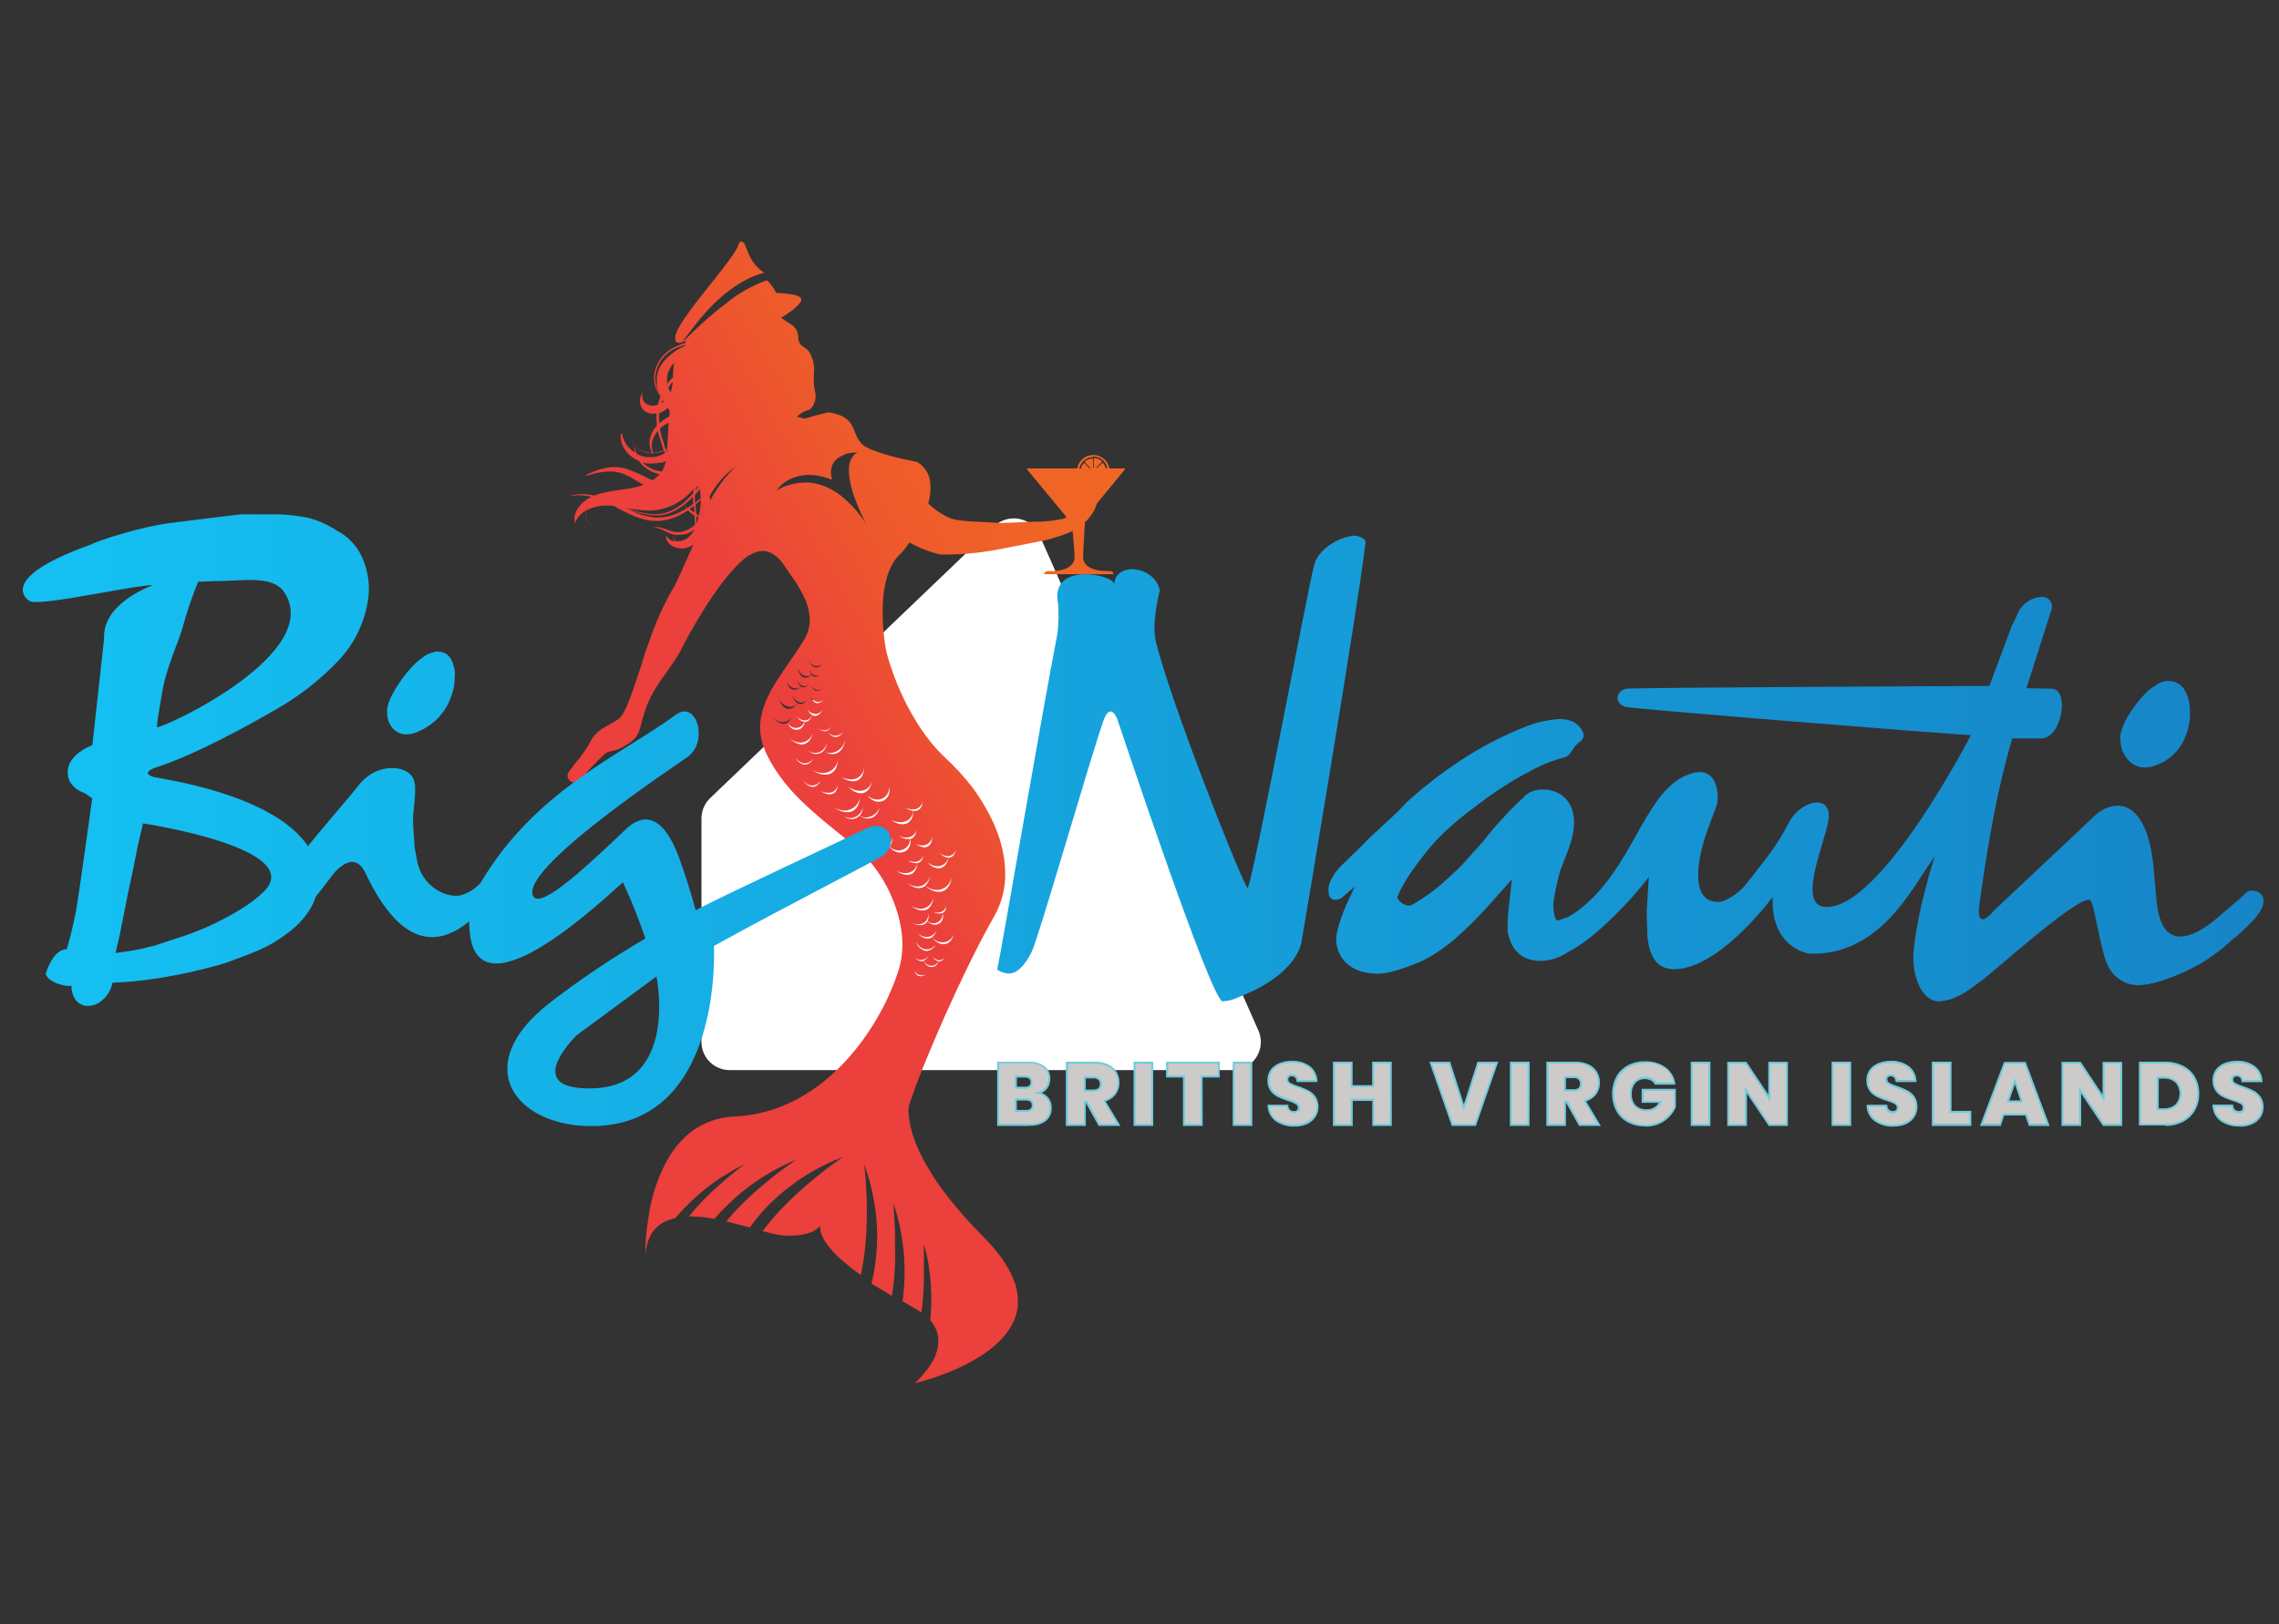 <svg id="Layer_1" data-name="Layer 1" xmlns="http://www.w3.org/2000/svg" xmlns:xlink="http://www.w3.org/1999/xlink" viewBox="0 0 486.36 346.76"><rect x="0" y="0" width="486.36" height="346.76" fill="#333333" stroke="none"/><defs><style>.cls-1{fill:none;}.cls-2{fill:#fff;stroke:#fff;stroke-linecap:round;stroke-linejoin:round;stroke-width:12px;}.cls-3{clip-path:url(#clip-path);}.cls-4{fill:url(#linear-gradient);}.cls-5{clip-path:url(#clip-path-2);}.cls-6{fill:url(#linear-gradient-2);}.cls-7{fill:#cccbca;}.cls-8{fill:#6fcbdc;}</style><clipPath id="clip-path" transform="translate(100.46 29.01)"><path class="cls-1" d="M40.3,72.26ZM133,71h0M82.52,67.59ZM39.51,52h0m55,125.47a1.74,1.74,0,0,0,2.74,1.41,2.12,2.12,0,0,1-1.25.52c-.85,0-1.39-.85-1.49-1.93m-.15-2.61a1.88,1.88,0,0,0,3.31.13,2.28,2.28,0,0,1-.88,1,1.59,1.59,0,0,0,3,.22,2,2,0,0,1-1.22-1,2.07,2.07,0,0,0,1.29.78.23.23,0,0,0,0-.11.3.3,0,0,1,0,.1,1.29,1.29,0,0,0,1.27-.67c-.38.73-.86,1-1.32.92a1.52,1.52,0,0,1-3-.21,1.28,1.28,0,0,1-.61.17,2.3,2.3,0,0,1-1.8-1.33M95,172c.94,1.85,2.87,2.23,4.18.72A2.43,2.43,0,0,1,97.24,174,2.8,2.8,0,0,1,95,172m4.44-2.46a2.89,2.89,0,0,1-1.06,1.57c1.64,1.62,3.84,1.36,4.8-.72-1,3-3.25,2.54-4.81.72-1,.62-2.23.05-3.16-1.09a3,3,0,0,0,2.1,1,2.36,2.36,0,0,0,2.13-1.5m2-5.46c.09,1-.23,1.58-.76,1.82.66,2.08-1.61,3.42-3.22,1.77-.56,1-2,1.07-3.25.39,1.82.78,3.46-.12,3.49-2.05a2.83,2.83,0,0,1-.22,1.63,1.93,1.93,0,0,0,3.18-1.73,2.42,2.42,0,0,1-1.94-.24,2.47,2.47,0,0,0,1.85-.05.58.58,0,0,0-.05-.14l.06.13a1.61,1.61,0,0,0,.86-1.53m-2.7-1.29c-.55,3.26-3.09,3.1-5,1.35A3.76,3.76,0,0,0,96,165a2.8,2.8,0,0,0,2.69-2.23M98,158a3.53,3.53,0,0,1-1,2.08c2.28,1.67,4.87.94,5.65-1.74-.63,3.74-3.46,3.66-5.67,1.76-1.06.91-2.68.46-4-.75a3.76,3.76,0,0,0,2.3.89A2.83,2.83,0,0,0,98,158m-1.42-4.75c0,1.25-.58,1.85-1.29,2-.19,2.91-2.49,3-4.39,1.67,2.08,1,4.05.3,4.38-1.66a2.85,2.85,0,0,1-2-.62,3.3,3.3,0,0,0,1.4.34,1.83,1.83,0,0,0,1.93-1.71m7-1c-.28,1.27-.9,1.8-1.61,1.82-.73,2.95-2.95,2.71-4.52,1,1.8,1.35,3.82,1,4.5-1a2.56,2.56,0,0,1-1.82-.94,2.78,2.78,0,0,0,1.62.6,1.89,1.89,0,0,0,1.83-1.48m-5.17-3.14c.22,3-1.71,3.3-3.47,2a3.24,3.24,0,0,0,1.4.35,2.09,2.09,0,0,0,2.07-2.39m-3.35-1.16c0,1.27-.56,2-1.27,2.15.46,2.76-2.64,4.05-4.39,1.68-.91,1.23-2.67,1-4.2-.07,2.17,1.3,4.39.45,4.78-2a3.54,3.54,0,0,1-.56,2,2.46,2.46,0,0,0,4.31-1.63,3.06,3.06,0,0,1-2.38-.65,3.15,3.15,0,0,0,2.34.25l0-.16a.94.94,0,0,1,.06.15,2,2,0,0,0,1.35-1.76m-7.7-5.23c-.43,3.18-2.69,3.63-4.48,2.48a2.32,2.32,0,0,1-3.21.12c1.61.93,3.46,0,4-2a3.67,3.67,0,0,1-.73,1.9,3,3,0,0,0,1.37.34,3.34,3.34,0,0,0,3.1-2.81m9-.81c-.07,1.7-.94,2.31-2,2.23-.17,3.26-2.68,3.42-4.79,1.92,2.31,1.09,4.48.29,4.77-1.93a3.58,3.58,0,0,1-1.69-.7,3.52,3.52,0,0,0,1.54.38,2.07,2.07,0,0,0,2.17-1.9M83.07,141c-.18,3.88-3.14,4.06-5.62,2.31a4.58,4.58,0,0,0,2.35.71,3.3,3.3,0,0,0,3.27-3m6.11-2.48c1.07,3.34-2.65,5-4.58,2.14a3,3,0,0,0,2.17,1,2.48,2.48,0,0,0,2.41-3.14m-10.79-.23c-.1,2.58-2.07,2.7-3.71,1.53a3.6,3.6,0,0,0,1.56.38,2,2,0,0,0,2.15-1.91m7.22-.41c-.75,3.23-3.27,2.91-5.08,1a4.35,4.35,0,0,0,2.51.91,2.61,2.61,0,0,0,2.57-2m-14.7-.34c1,1.53,2.76,1.64,3.75.16-.49,1-1.11,1.35-1.72,1.35a2.62,2.62,0,0,1-2-1.51m13-2.59c-.14,3.31-2.68,3.47-4.8,2a4.74,4.74,0,0,0,2,.49A2.65,2.65,0,0,0,83.9,135M78.39,133c-.17,3.87-3.13,4.05-5.61,2.3a4.63,4.63,0,0,0,2.36.72,3.28,3.28,0,0,0,3.25-3m-9.11-.39c1,1.58,2.68,1.77,3.74.35a2.08,2.08,0,0,1-1.71,1.26,2.56,2.56,0,0,1-2-1.61m10.59-3.58c-.59,3.15-2.86,3.49-4.59,2.24a2.33,2.33,0,0,1-3.22,0c1.57,1,3.46.21,4-1.82a3.58,3.58,0,0,1-.83,1.85,3,3,0,0,0,1.5.42,3.37,3.37,0,0,0,3.09-2.65M73,127.43c-.71,3.23-3.24,2.94-5.05,1.09a3.7,3.7,0,0,0,2.39,1A2.81,2.81,0,0,0,73,127.43m.81-1.56A1.8,1.8,0,0,0,77,126a2.08,2.08,0,0,1-1,1,2.07,2.07,0,0,0,3.6,0c-1.06,2-2.69,1.48-3.61,0a1.17,1.17,0,0,1-.47.1,2.22,2.22,0,0,1-1.72-1.28m-1-2c-.38.93-.93,1.3-1.5,1.27-.36,2.16-3,2.32-3.67.12-1,.67-2.23.07-3.08-1.13,1.27,1.52,3.14,1.46,4-.24a2.85,2.85,0,0,1-.94,1.35,1.94,1.94,0,0,0,3.62-.1,2.41,2.41,0,0,1-1.61-1.09,2.52,2.52,0,0,0,1.67.79.68.68,0,0,0,0-.14s0,.09,0,.14a1.6,1.6,0,0,0,1.46-1m2.42-1.44c-1.11,2.26-2.6,1.65-3.34,0a2.17,2.17,0,0,0,1.73,1.07,1.9,1.9,0,0,0,1.61-1.09m-2.59-2.59c.67,1.19,1.87,1.49,2.66.59a1.6,1.6,0,0,1-1.22.77c-.62,0-1.16-.57-1.44-1.36m-2.78,1.41a2.46,2.46,0,0,1-1.07-1.6c.7,1.5,2.1,1.9,3.15.77-.76,1-1.48,1.13-2.06.83-1.83,2.18-3.52,1-4.07-1.12a2.8,2.8,0,0,0,2.4,1.87,2.34,2.34,0,0,0,1.65-.75m2.64-4.81A1.75,1.75,0,0,0,75.14,118a2.14,2.14,0,0,1-1.19.44c-.9,0-1.42-.9-1.45-2m-2,1.11a2,2,0,0,1-.8-1.3c.51,1.19,1.61,1.61,2.45.85-.62.65-1.19.72-1.64.45-1.49,1.47-2.78.44-3.16-1.2a2.36,2.36,0,0,0,2,1.63,1.8,1.8,0,0,0,1.13-.43m-.63-3.85c.51,1.48,1.79,2.1,2.89,1.27a2.24,2.24,0,0,1-.42-1c.39,1.16,1.4,1.63,2.26,1-.78.7-1.42.58-1.84.08a2,2,0,0,1-1.31.6c-.83,0-1.41-.82-1.58-1.89m2.29-1.92a1.78,1.78,0,0,0,3,.81,1.89,1.89,0,0,1-1.39.81c-.73,0-1.35-.68-1.64-1.62M45.76,85.05a5.91,5.91,0,0,0,1.65-.76l.32-.22a4.93,4.93,0,0,1-1.81,2,3.64,3.64,0,0,1-2.15.44.63.63,0,0,1-.12-.11,1.16,1.16,0,0,1-.28-1.25l0-.06a4,4,0,0,0,.5.09,5.27,5.27,0,0,0,.56,0,5.16,5.16,0,0,0,1.3-.18m2.35-3.87c.16.1.33.19.51.28-.06.28-.13.57-.21.85l-.09.29-.13.15s0,0,0,0c0-.53,0-1.07,0-1.61m-.75-.9c-.23-.17-.47-.32-.65-.47l-.07-.06.45-.32.47-.36c.06.48.12,1,.18,1.44a3.48,3.48,0,0,1-.38-.23m.82.49-.11-.07c-.06-.63-.12-1.27-.17-1.91.4-.33.79-.66,1.16-1A17.73,17.73,0,0,1,48.72,81l-.54-.25M40.41,81a9.68,9.68,0,0,0,3.19-1,12.9,12.9,0,0,0,2.6-1.8c.44-.38.84-.78,1.22-1.17,0,.48,0,1,.07,1.44a.28.28,0,0,1,0,.09c-.41.31-.84.61-1.27.89h0c-.14-.13-.24-.25-.33-.34l-.27-.29-.07,0,.23.32a3.51,3.51,0,0,0,.29.37,14.15,14.15,0,0,1-1.71.93,10.25,10.25,0,0,1-5.18,1,14.54,14.54,0,0,1-4.73-1.33l-.86-.4.5.18a24,24,0,0,0,3,.86,11.08,11.08,0,0,0,2.25.24A9.42,9.42,0,0,0,40.41,81m-2.36-1a12.55,12.55,0,0,0,9.48-4.6c0,.16,0,.32-.05.49s0,.25,0,.37a19,19,0,0,1-1.6,1.66,12.24,12.24,0,0,1-2.47,1.77,9,9,0,0,1-3,1,10.39,10.39,0,0,1-3.2-.11,23,23,0,0,1-3-.8l-1.26-.41a28.72,28.72,0,0,0,5,.61h.15m9.8-3.4c.38-.42.73-.82,1-1.22a16.51,16.51,0,0,1,.16,2,.39.39,0,0,1-.1.08l-1.1.89a16.65,16.65,0,0,1,0-1.73m.2-1.52.12-.06a4,4,0,0,0,.47-.22c-.22.29-.45.57-.69.87,0-.2.06-.4.1-.59M51,76.89a19.06,19.06,0,0,1,5.57-6.35,28.61,28.61,0,0,0-5.45,7.26ZM40.52,69.8a8.77,8.77,0,0,0,1.1-.35,6.34,6.34,0,0,1-.86,2.19l-.4-.06c-.22,0-.44-.09-.65-.15a7.12,7.12,0,0,1-2.18-1,6,6,0,0,1-.89-.74,5.32,5.32,0,0,0,.57.16l.38.08.41,0a3.13,3.13,0,0,0,.43,0h.49a8,8,0,0,0,1.6-.19m92.35-1.31a3.11,3.11,0,0,1,3,2.49h-.39c0-.1,0-.21-.07-.31a3.44,3.44,0,0,0-.37-.68.18.18,0,0,0-.15-.08.19.19,0,0,0-.13,0l-1.08,1h-.26l1.21-1.18a.19.19,0,0,0,.06-.16.2.2,0,0,0-.07-.15,2.9,2.9,0,0,0-.68-.4,2.72,2.72,0,0,0-.78-.22.21.21,0,0,0-.21.21l0,1.9h-.15V69.06a.21.21,0,0,0-.23-.21h0a2.77,2.77,0,0,0-.75.2,3.07,3.07,0,0,0-.68.39.22.22,0,0,0,0,.32L132.33,71h-.25L131,69.89a.21.21,0,0,0-.13,0,.17.17,0,0,0-.15.07,3,3,0,0,0-.38.68c-.05.13-.06.26-.1.39h-.38a3.12,3.12,0,0,1,3.05-2.49m-56,2.87a3.52,3.52,0,0,1,.77-2,4.17,4.17,0,0,1,.47-.47,4.36,4.36,0,0,1,.67-.45l.13-.07c.2-.09.39-.19.59-.26L79.7,68l.54-.17a9.11,9.11,0,0,1,2.28-.24,3.13,3.13,0,0,0-.81.61,4.39,4.39,0,0,0-1,2.89c-.18,4.66,3.66,11.73,3.66,11.73A25.4,25.4,0,0,0,80,77.64a17.74,17.74,0,0,0-1.7-1.34,13.51,13.51,0,0,0-1.67-1c-.28-.14-.55-.27-.82-.38A11.41,11.41,0,0,0,72,74l-.69,0a11.11,11.11,0,0,0-1.31.08,10.47,10.47,0,0,0-1.72.34c-.35.1-.67.2-1,.31s-.57.22-.81.33l-.63.31-.43.25-.23.15h0a8.64,8.64,0,0,1,2.17-2.07A9.07,9.07,0,0,1,68.83,73a8.72,8.72,0,0,1,1.83-.51,10.4,10.4,0,0,1,3.7.1,15.62,15.62,0,0,1,2.74.81,6.2,6.2,0,0,1-.22-2m-35.23-4.3L41.9,67c0,.15,0,.29,0,.44l-.13.09c0-.14-.07-.28-.1-.42m-2.79.41-.1-.32a3.84,3.84,0,0,1,0-2.1,5.28,5.28,0,0,1,.62-1.4,5.15,5.15,0,0,1,.54-.74.94.94,0,0,0,0,.16c.18.76.42,1.5.67,2.24.19.58.38,1.16.55,1.75l-.4.15a7.43,7.43,0,0,1-1.91.38.61.61,0,0,1,0-.12m2.23-2.28c-.24-.74-.46-1.48-.63-2.21,0-.17-.07-.34-.1-.5l.24-.23a8.31,8.31,0,0,1,1.65-1.1l-.33,5.6-.31.15c-.16-.58-.34-1.15-.52-1.71m-.91-4.42a14.89,14.89,0,0,1,.06-1.64A3.73,3.73,0,0,0,42,58.05l.43.62c0,.42,0,.83-.08,1.25-.16.08-.32.16-.47.25a9.52,9.52,0,0,0-1.63,1.19c0-.19,0-.39,0-.59m.6-4.18.09-.23.25.41a3.66,3.66,0,0,1-.49.31l.15-.49m1.78-1.9a6.31,6.31,0,0,1-.45-.95,6.81,6.81,0,0,1,.41-.63c.16-.23.32-.45.49-.66a7.72,7.72,0,0,1-.42,2.28l0,0m-.76-1.92,0-.18a1.79,1.79,0,0,1,0-.24l0-.46v-.17l0-.2a5.25,5.25,0,0,1,1.51-3.09l0,0a15.77,15.77,0,0,0-.24,3.07A12.56,12.56,0,0,0,42,52.83a1.37,1.37,0,0,0-.13.2Zm-2.52-.48a7,7,0,0,1,1.56-4.83,7.34,7.34,0,0,1,2.27-1.91,11.62,11.62,0,0,1,2.71-1,1.24,1.24,0,0,0,0,.16l-.07,0a13.2,13.2,0,0,0-3.94,2.61,7.76,7.76,0,0,0-1.45,1.87,6.17,6.17,0,0,0-.75,2.21l0,.29,0,.14v.69c0,.09,0,.16,0,.25l0,.3c0,.2.07.4.11.59a8.5,8.5,0,0,0,.37,1.11,5.61,5.61,0,0,1-.78-2.47M57.86,22.52a.59.59,0,0,0-.61.42c-.25,1.08-1.7,3.12-3.56,5.53-1.11,1.44-2.38,3-3.63,4.58-.83,1.05-1.65,2.1-2.42,3.11s-1.47,2-2.07,2.86c-.3.45-.58.88-.82,1.28s-.39.69-.55,1c-.05.09-.08.18-.13.27s-.18.44-.25.63a2.25,2.25,0,0,0-.08.24,2.6,2.6,0,0,0-.1.68l0,.3a1.19,1.19,0,0,0,.15.46.52.52,0,0,0,.17.19.54.54,0,0,0,.23.1h.09a.92.92,0,0,0,.24,0h.11a3,3,0,0,0,.44-.08h0a8.22,8.22,0,0,0,.84-.28c0,.14-.07.27-.1.41A12.06,12.06,0,0,0,43,45.37a7.57,7.57,0,0,0-3.08,3.19,6.8,6.8,0,0,0-.77,3.74,5.84,5.84,0,0,0,.73,2.35,6.1,6.1,0,0,0,.43.65c.05.12.11.23.16.34l0,.06c-.1.25-.19.51-.27.77s-.17.6-.24.91a3.79,3.79,0,0,1-1,.2,3,3,0,0,1-1-.12,1.94,1.94,0,0,1-.78-.48,2.09,2.09,0,0,1-.59-1.6,1.42,1.42,0,0,1,.08-.41,1.33,1.33,0,0,1,.18-.38,3,3,0,0,0-.36.51,3.06,3.06,0,0,0-.37,1.77,2.64,2.64,0,0,0,.72,1.62,2.71,2.71,0,0,0,.49.39,2.61,2.61,0,0,0,.53.26,3.77,3.77,0,0,0,.58.14,3.46,3.46,0,0,0,.91,0c.1,0,.2,0,.3,0a11.41,11.41,0,0,0,0,1.55,8.8,8.8,0,0,0,.09,1,6.45,6.45,0,0,0-1.06,1.54,5.34,5.34,0,0,0-.5,1.62,4.35,4.35,0,0,0,0,.71,4,4,0,0,0,.16,1.13c.05.16.11.3.16.42l.16.31,0,0h-.45A4.8,4.8,0,0,1,36.15,67a3.9,3.9,0,0,1-1.22-1,3.09,3.09,0,0,1-.3-.49,1.89,1.89,0,0,1-.16-.39c0-.11-.06-.2-.07-.25h0v0l0-.06a.22.22,0,0,1,0,.06v0l.05.22v0h0a3,3,0,0,0,.15.4,2.7,2.7,0,0,0,.3.49,3.69,3.69,0,0,0,1.21,1.06,4.9,4.9,0,0,0,2.1.64h.53l0,.05.11.18.14-.07a.14.14,0,0,1,0-.06v0l0-.07a7.68,7.68,0,0,0,1.91-.34l.39-.15c.05.17.09.34.13.5a5.84,5.84,0,0,1-.65.35,5.92,5.92,0,0,1-.66.25,6.78,6.78,0,0,1-1.27.25l-.37,0h-.58l-.3,0a7.14,7.14,0,0,1-1.19-.27,7.57,7.57,0,0,1-1-.45.56.56,0,0,1,0-.08,4.49,4.49,0,0,1-.2-.52,2.88,2.88,0,0,1-.12-.4c0-.11-.05-.19-.06-.25a.66.66,0,0,0,0-.09l-.15,0s0,.12.05.35a3.13,3.13,0,0,0,.09.41,2.68,2.68,0,0,0,.1.35,5.61,5.61,0,0,1-1.15-.88,5,5,0,0,1-.55-.6,4.87,4.87,0,0,1-.41-.59,5.2,5.2,0,0,1-.47-1,3.26,3.26,0,0,1-.12-.39,2.84,2.84,0,0,0-.06-.29c0-.16,0-.24,0-.24H32s0,.09,0,.26,0,.19,0,.31,0,.27,0,.44a5.36,5.36,0,0,0,.3,1.18,5.88,5.88,0,0,0,.84,1.46,6.54,6.54,0,0,0,1.59,1.48,8,8,0,0,0,1.16.64,8.76,8.76,0,0,0,.57.7,8.24,8.24,0,0,0,.74.69A7.48,7.48,0,0,0,39.46,72a6.86,6.86,0,0,0,.84.24,5.81,5.81,0,0,1-.71.69,7,7,0,0,1-.81.58l-.65-.27A32.17,32.17,0,0,0,33,71a9.18,9.18,0,0,0-2.54-.29,9.77,9.77,0,0,0-1.12.09c-.36,0-.69.12-1,.19s-.6.15-.87.23-.52.17-.75.25l-.63.24-.51.22-.4.18-.29.14-.23.11.09.19.25-.08.3-.09.41-.12.53-.14c.39-.1.85-.21,1.38-.3.27,0,.55-.09.84-.12s.61-.06.93-.07a10.07,10.07,0,0,1,1.53.08,8.08,8.08,0,0,1,.8.16c.26.07.53.15.81.25a12.69,12.69,0,0,1,2.21,1.11c.65.4,1.35.85,2.12,1.28-.48.17-1,.32-1.49.45s-1,.23-1.51.31l-1.43.22-.75.1c-.7.1-1.41.2-2.1.32-.47.08-.94.18-1.4.29a14.5,14.5,0,0,0-1.8.58,11.44,11.44,0,0,0-2.55-.31,8.68,8.68,0,0,0-2,.23l-.67.19,0,.06.68-.13c.22,0,.49-.07.81-.09a8,8,0,0,1,1.1,0,12.62,12.62,0,0,1,2,.31,7.78,7.78,0,0,0-1.63,1.07A6.75,6.75,0,0,0,23,79.29a4.14,4.14,0,0,0-.86,2.59,3.5,3.5,0,0,0,.17.83,3.56,3.56,0,0,1,.3-.81,4.62,4.62,0,0,1,.35-.55,4.94,4.94,0,0,1,.95-.93c.19-.13.38-.26.59-.38a2.23,2.23,0,0,0-.05.36,2.66,2.66,0,0,0,.05.7,2.52,2.52,0,0,0,.17.57l.07.15a3.07,3.07,0,0,0,.2.36l.09.13a2.43,2.43,0,0,0,.33.38,3.84,3.84,0,0,0,.8.57c.1,0,.18.06.27.1a3.74,3.74,0,0,1-.44-.23l-.11-.07a4,4,0,0,1-.5-.39,3,3,0,0,1-.83-1.58,2.93,2.93,0,0,1,0-1.1c.19-.1.39-.18.59-.27a9.48,9.48,0,0,1,1.7-.59,10.33,10.33,0,0,1,1.24-.2,10.11,10.11,0,0,1,1.23,0c.41,0,.82,0,1.23.08,1.08.58,2.21,1.21,3.49,1.79.37.17.74.34,1.13.49s.8.29,1.22.41a11,11,0,0,0,1.29.32,9,9,0,0,0,1.38.17,9.79,9.79,0,0,0,2.84-.24,12.6,12.6,0,0,0,2.72-1,17.67,17.67,0,0,0,1.78-1l.08.09c.17.17.39.35.61.55s.42.3.66.46a15.65,15.65,0,0,1,.1,2,7.07,7.07,0,0,1-.93.7c-.07,0-.16.08-.24.13a6.22,6.22,0,0,1-1.18.52,4.43,4.43,0,0,1-1.53.18l-.19,0,.11-.08a.79.79,0,0,1,.24-.11l.08,0-.08,0a1,1,0,0,0-.24.1l-.13.09a5.91,5.91,0,0,1-1.33-.34c-.51-.18-1-.39-1.58-.55a4,4,0,0,0-1.73-.16v.07a3.6,3.6,0,0,1,.82.12,5.67,5.67,0,0,1,.76.27c.5.21,1,.48,1.48.72a6.81,6.81,0,0,0,1.15.42l0,.07a1,1,0,0,0-.08.29,2.09,2.09,0,0,0,0,.25,1.4,1.4,0,0,0,.08.34l0,.09a1.26,1.26,0,0,0,.22.33h0l.06.05a2.17,2.17,0,0,1-1.87-1.28,1.84,1.84,0,0,0,0,.7,2.62,2.62,0,0,0,1.67,1.76,4.14,4.14,0,0,0,2.82.16,5.15,5.15,0,0,0,1.29-.63c-.3.71-.64,1.47-1,2.23l-1,2.26-.63,1.39-1.39,3a35.7,35.7,0,0,0-2.09,3.75c-.33.67-.65,1.37-1,2.08-.15.36-.31.71-.46,1.08-.3.72-.6,1.46-.88,2.2-.15.37-.29.74-.43,1.12-.42,1.12-.82,2.25-1.21,3.36-.12.38-.25.75-.38,1.12L36.41,113l-.36,1.06c-.58,1.75-1.13,3.4-1.65,4.85-.31.86-.62,1.66-.91,2.37a20.1,20.1,0,0,1-.87,1.83,7.14,7.14,0,0,1-.56.86,2.43,2.43,0,0,1-.54.53l-1,.63-1.43.81c-.41.23-.81.46-1.18.71a7.47,7.47,0,0,0-.73.56,6.87,6.87,0,0,0-.61.6c-.06.06-.12.14-.17.2s-.29.37-.44.57a2.2,2.2,0,0,1-.17.25c-.18.3-.37.61-.55,1-1,1.94-3.27,4.42-4.31,5.93a1.45,1.45,0,0,0-.25,1.05,1.47,1.47,0,0,0,.47.85,1.43,1.43,0,0,0,1.92.05,7.81,7.81,0,0,0,1.07-1.08c.41-.51.84-1,1.27-1.47.65-.71,1.28-1.37,1.85-1.93l.54-.53.47-.44.4-.36a2.11,2.11,0,0,1,1.22-.53,8,8,0,0,0,3.08-1.22,8.64,8.64,0,0,0,1.78-1.26,4.43,4.43,0,0,0,.84-1.09,6.57,6.57,0,0,0,.51-1.24c.06-.19.11-.38.17-.58.21-.79.42-1.73.8-2.91a28.36,28.36,0,0,1,1.18-3,36.13,36.13,0,0,1,3.36-5.31c.59-.84,1.23-1.76,1.9-2.78.34-.51.68-1,1-1.59,0,0,6.75-13.64,13.13-19.46A8.81,8.81,0,0,1,61,88.81a4.36,4.36,0,0,1,.78-.17,3.82,3.82,0,0,1,1.51.09A3.94,3.94,0,0,1,64,89a5.36,5.36,0,0,1,1.13.72,8.46,8.46,0,0,1,1.62,1.76c.17.24.35.5.52.77l.45.66,1.05,1.49A29.17,29.17,0,0,1,70.93,98a12.94,12.94,0,0,1,1.34,4.15,8.29,8.29,0,0,1-1.2,5.56c-3.41,5.53-8,10.56-9.09,16.23a11.47,11.47,0,0,0-.2,1.56,11.78,11.78,0,0,0,0,1.19c0,.41,0,.81.1,1.22a12.55,12.55,0,0,0,.61,2.51,15.9,15.9,0,0,0,.74,1.74c.29.59.59,1.16.91,1.72A33.51,33.51,0,0,0,66.19,137c.73,1,1.51,1.93,2.31,2.83.55.61,1.12,1.2,1.69,1.77l.52.51c.43.42.87.83,1.31,1.23l.51.47c.59.53,1.18,1,1.78,1.55s1.36,1.13,2,1.68l2.71,2.2c1.35,1.09,2.68,2.18,4,3.31a30.63,30.63,0,0,1,8.29,14.16A25.75,25.75,0,0,1,92,170.4c.07.62.11,1.25.12,1.87s0,1.25-.06,1.88a17,17,0,0,1-.68,3.7h0c-.25.81-.54,1.66-.87,2.53-.09.26-.2.52-.3.79-.26.66-.55,1.33-.85,2-.13.28-.25.55-.37.83-.44.94-.91,1.89-1.43,2.85s-1.21,2.14-1.88,3.21a51.48,51.48,0,0,1-4.67,6.3A44.58,44.58,0,0,1,75.16,202a36.52,36.52,0,0,1-5.52,3.63c-.49.27-1,.52-1.49.75A31.59,31.59,0,0,1,65,207.67c-.54.18-1.08.36-1.63.51a30.4,30.4,0,0,1-7,1.15,16.54,16.54,0,0,0-7.8,2.24,16,16,0,0,0-2.4,1.75,19,19,0,0,0-2.94,3.27c-.28.39-.55.8-.81,1.22a34.44,34.44,0,0,0-4.08,10.67c-.11.5-.2,1-.29,1.46a1.42,1.42,0,0,1,0,.2c-.08.48-.16,1-.23,1.41h0c-.11.67-.19,1.31-.26,1.92a.43.43,0,0,0,0,.05c-.07.6-.13,1.17-.17,1.7s-.08,1.13-.11,1.6v.09c0,.2,0,.38,0,.55v.1c0,.18,0,.35,0,.5a3.11,3.11,0,0,1,0,.32v.5c.36-4.91,2.9-7.12,6.37-7.85a50,50,0,0,1,4-4.16,45.39,45.39,0,0,1,3.73-3.09c.41-.31.84-.62,1.29-.92s.85-.56,1.29-.84h0c.82-.52,1.67-1,2.56-1.51.63-.33,1.27-.65,1.93-1l-.33.25h0l-.35.27-.11.08-.37.29-.14.1-.52.42-.21.17-.43.35-.26.21-.66.55a2.75,2.75,0,0,0-.26.22l-.52.43-.3.27-.77.66-.25.23q-.3.26-.6.54l-.32.29-.81.76h0a.08.08,0,0,1,0,0c-.38.36-.75.73-1.12,1.1l-.35.35-.78.81-.38.41-.73.81-.33.39c-.33.39-.66.78-1,1.18h0a29.2,29.2,0,0,1,5.47.54c.82-1,1.78-2,2.9-3.09a48,48,0,0,1,3.85-3.35,45.94,45.94,0,0,1,10.7-6.19s-1.3.86-3.22,2.3c-.64.49-1.35,1-2.11,1.63-1.51,1.21-3.2,2.63-4.86,4.2-.42.39-.84.79-1.25,1.2s-1.07,1.09-1.59,1.65l-.39.43c-.52.57-1,1.15-1.51,1.74h0l5,1.31c.44-.6.92-1.22,1.44-1.87s1.09-1.3,1.71-2,1.28-1.35,2-2,1.48-1.36,2.29-2c.41-.33.83-.66,1.27-1s1-.75,1.54-1.12l.49-.32c.39-.26.78-.52,1.19-.77l.58-.36c.42-.25.84-.5,1.28-.74l.54-.3c.62-.34,1.25-.66,1.91-1h0c1.15-.55,2.36-1.07,3.63-1.55,0,0-10.55,7-17.13,15.8l1.24.33,1.13.27a14.1,14.1,0,0,0,1.87.32,17.66,17.66,0,0,0,3,0,10.7,10.7,0,0,0,2.17-.37,9.13,9.13,0,0,0,1.23-.43,4.65,4.65,0,0,0,1.41-1,1.2,1.2,0,0,0,.2-.23c-.06,1.43.72,3.06,2.21,4.83a24.52,24.52,0,0,0,2.75,2.74c.54.47,1.13.95,1.75,1.44s1.29,1,2,1.47c.22-1,.41-2,.57-3.08s.29-2.07.39-3.11c.21-2.07.3-4.11.33-6,0-.64,0-1.27,0-1.87,0-1.22,0-2.36-.08-3.41-.16-3.66-.48-6.11-.48-6.11.25.65.47,1.29.67,1.93.42,1.28.76,2.53,1,3.76a43.16,43.16,0,0,1,.88,5.33,43.83,43.83,0,0,1,.21,4.9A42.73,42.73,0,0,1,85.52,245l4.34,2.62a48.17,48.17,0,0,0,.6-5.16c0-.57.07-1.15.09-1.72,0-1.15.06-2.28,0-3.36q0-.81,0-1.59c0-.51,0-1,0-1.5s0-.85-.06-1.26c0-.1,0-.21,0-.31,0-.33,0-.66-.06-1,0-.05,0-.12,0-.18,0-.35-.05-.68-.08-1,0-.09,0-.17,0-.25s0-.43-.06-.63a2.28,2.28,0,0,0,0-.27c0-.18,0-.34,0-.49s0-.41-.06-.57c0-.4-.07-.63-.08-.67v0a46.06,46.06,0,0,1,2,21.13L94,249.85a17.9,17.9,0,0,1,2.18,1.35h0c.14-1,.24-2,.32-3l.06-.75c.07-1,.12-2,.14-2.9,0-.71,0-1.41,0-2.07,0-.45,0-.87,0-1.29,0-.13,0-.26,0-.39s0-.54,0-.78,0-.24,0-.36,0-.5,0-.72c0-.07,0-.12,0-.18,0-.27,0-.54,0-.76s0-.55,0-.76v0c0-.2,0-.36,0-.47l0-.2c.29,1,.52,1.91.72,2.85s.32,1.69.43,2.52c0,.25.07.49.1.74.07.6.14,1.2.18,1.79l.06.69c0,.78.08,1.54.1,2.28,0,1,0,1.94-.05,2.84s-.1,1.74-.18,2.53a8.17,8.17,0,0,1,.69.92l.09.14a.47.47,0,0,0,.06.09,8.36,8.36,0,0,1,.39.8c0,.06,0,.12.07.17a6.27,6.27,0,0,1,.29.9.78.78,0,0,0,0,.14,5.94,5.94,0,0,1,.13.93,5.81,5.81,0,0,1,0,.59,7.58,7.58,0,0,1-.24,1.71c-.1.37-.22.74-.35,1.1s-.29.7-.46,1A16.72,16.72,0,0,1,96.87,264c-.2.25-.39.49-.58.71a17.54,17.54,0,0,1-1.5,1.55,51.94,51.94,0,0,0,7.31-2.38l1.29-.55c.66-.29,1.33-.6,2-.93.44-.23.89-.46,1.34-.71q1-.54,2-1.17a22.53,22.53,0,0,0,5.18-4.39c.31-.38.6-.77.88-1.17a13.34,13.34,0,0,0,1.06-1.88,11.9,11.9,0,0,0,.5-1.34,10.22,10.22,0,0,0,.41-2.15,6.28,6.28,0,0,0,0-.75,10.48,10.48,0,0,0-.09-1.57,12.73,12.73,0,0,0-.58-2.49c-1-2.86-3-6.05-6.51-9.58-11.67-11.77-15.27-20-16-25.25a15.84,15.84,0,0,1-.17-2h0a1.91,1.91,0,0,1,.06-.41,1.36,1.36,0,0,1,0-.17c0-.15.07-.31.12-.49l.06-.22c.08-.27.17-.56.28-.9s.27-.78.43-1.22q.31-.9.72-2c.54-1.43,1.2-3.09,1.94-4.91.37-.91.76-1.86,1.18-2.84.2-.49.41-1,.63-1.49.43-1,.88-2,1.34-3.11s.94-2.13,1.42-3.22c1.22-2.72,2.52-5.51,3.83-8.25,2.11-4.38,4.27-8.61,6.31-12.17a18,18,0,0,0,2.31-7.92c0-.7.05-1.4,0-2.11s-.09-1.29-.18-1.94c0-.19,0-.39-.08-.58-.08-.48-.17-1-.27-1.45,0-.2-.08-.39-.13-.58-.16-.66-.34-1.32-.55-2a31,31,0,0,0-1.28-3.32,36,36,0,0,0-1.72-3.31A42.28,42.28,0,0,0,107,139a51.08,51.08,0,0,0-5.68-6.2,32.58,32.58,0,0,1-3-3.21A41.64,41.64,0,0,1,95.7,126a52.13,52.13,0,0,1-3.09-5.45c-.29-.6-.57-1.19-.83-1.77-.52-1.16-1-2.27-1.37-3.32s-.72-2-1-2.87-.48-1.62-.64-2.24-.25-1.11-.29-1.42A46,46,0,0,1,88,98.89a22.83,22.83,0,0,1,.83-4.68A13.86,13.86,0,0,1,90,91.39a9,9,0,0,1,1.81-2.29c.08-.08.19-.19.31-.33a.34.34,0,0,0,.08-.09c.13-.14.27-.32.42-.5l.11-.15c.15-.2.32-.42.49-.66l.41-.58a23.73,23.73,0,0,0,6.66,2.57l.42,0h.61l1.08,0c1,0,2.25-.08,3.59-.19l1.64-.15c.55-.06,1.1-.12,1.65-.2s1.09-.16,1.61-.25H111l.78-.14.3-.06,1-.19L114,88l1.92-.37,2-.38.93-.19,2.39-.47,1.41-.28.31-.08,1.26-.35c.52-.15,1.12-.34,1.72-.54a17.63,17.63,0,0,0,2.51-1l.29,3.36.13,2.3a2,2,0,0,1-.14.75c-.34.89-1.52,2.27-5.54,2.15,0,0-.76,0-.82.66h14.81c-.06-.69-.81-.66-.81-.66-4,.12-5.2-1.26-5.55-2.15a2,2,0,0,1-.14-.75l.1-2.43.29-5.08a9,9,0,0,0,.8-.83,9.64,9.64,0,0,0,.71-.94,8.53,8.53,0,0,0,1.05-2.26l5.94-7.21a.16.16,0,0,0-.12-.26H136.3a3.49,3.49,0,0,0-6.87,0H118.89a.16.16,0,0,0-.13.26l8.41,10.15h0a3.27,3.27,0,0,1-.42.21l-.16.06-.43.13-.19,0a7,7,0,0,1-.69.15l-.86.14-1.18.14c-.58.06-1.14.1-1.61.13l-.81,0-.53,0-7.21.28c-4-.3-7.95-.23-10.44-.91a15.19,15.19,0,0,1-5-3.27c.1-.33.18-.66.25-1s.15-.87.2-1.3l0-.32a9.08,9.08,0,0,0,0-1.27A6.79,6.79,0,0,0,98,73.5a5.66,5.66,0,0,0-2.72-3.88c-1-.21-2-.41-2.81-.6l-1.21-.28c-.75-.18-1.43-.36-2-.52-.9-.25-1.63-.48-2.23-.69l-.73-.28-.16-.06L85.54,67c-.15-.06-.28-.13-.4-.19L85,66.71l-.14-.08-.08,0-.1-.06-.19-.11-.07,0-.2-.12c-3.41-2.13-1-6.28-7.8-7.32-1.54.24-5.16,1.35-5.16,1.35l-1.63-.41a4.69,4.69,0,0,1,2.41-1.43,1.28,1.28,0,0,0,.56-.34,3.8,3.8,0,0,0,1-2.76,6.11,6.11,0,0,0-.18-1.14c0-.14-.06-.26-.08-.39a2.58,2.58,0,0,1-.06-.37,6.52,6.52,0,0,1-.06-.8v-.46c0-.17,0-.35,0-.55,0-.39,0-.85.06-1.41a7.42,7.42,0,0,0-1.2-4.44,7.37,7.37,0,0,0-1.31-1,2.28,2.28,0,0,1-.61-.69,2,2,0,0,1-.19-.49,2.71,2.71,0,0,1-.09-.62,3.15,3.15,0,0,0-1.81-3c-.31-.18-.62-.38-.91-.59s-.59-.43-.87-.66l.84-.54c.41-.27.81-.55,1.19-.83a13,13,0,0,0,1-.82,5.58,5.58,0,0,0,.77-.77,2.3,2.3,0,0,0,.43-.68.78.78,0,0,0,0-.39c0-.22-.25-.4-.56-.55a4.5,4.5,0,0,0-.76-.26,22,22,0,0,0-4-.46s-.18-.34-.44-.78a10.64,10.64,0,0,0-1-1.37,1.7,1.7,0,0,0-.66-.52,29.49,29.49,0,0,0-8.61,4.91c-1.69,1.28-3.39,2.71-5,4.16s-3.12,2.92-4.47,4.29h0c.62-.91,1.29-1.83,2-2.73s1.32-1.7,2-2.53c.12-.15.25-.3.38-.44.74-.86,1.5-1.69,2.3-2.49l0,0c.39-.38.77-.75,1.17-1.11l.38-.33c.27-.25.54-.48.82-.71l.47-.38c.26-.21.51-.41.77-.6l.51-.37.77-.53.53-.34c.27-.17.54-.32.81-.48l.51-.29c.3-.16.6-.3.9-.45.15-.07.3-.15.45-.21.45-.2.91-.39,1.37-.55a13.4,13.4,0,0,1,1.49-.45,8.82,8.82,0,0,1-3.29-3.92c-.37-.81-.63-1.59-.93-2.27a.68.68,0,0,0-.28-.3.85.85,0,0,0-.38-.09Z"/></clipPath><linearGradient id="linear-gradient" x1="-161.68" y1="540.01" x2="-160.83" y2="540.01" gradientTransform="matrix(-203.59, 0, 0, 203.59, -32743.89, -109798.82)" gradientUnits="userSpaceOnUse"><stop offset="0" stop-color="#f06724"/><stop offset="0.17" stop-color="#f06326"/><stop offset="0.33" stop-color="#ee582d"/><stop offset="0.48" stop-color="#ec4539"/><stop offset="0.51" stop-color="#eb403c"/><stop offset="1" stop-color="#eb403c"/></linearGradient><clipPath id="clip-path-2" transform="translate(100.46 29.01)"><path class="cls-1" d="M359.68,117.23a11.87,11.87,0,0,0-2.36,1.85c-.65.68-1.32,1.45-2,2.32q-3.66,5-3.25,7.75a6.51,6.51,0,0,0,1.57,4,4.66,4.66,0,0,0,3.66,1.67,6.25,6.25,0,0,0,2.35-.48,10.45,10.45,0,0,0,5.53-4.53,13.92,13.92,0,0,0,1.71-5.6c0-.16,0-.67,0-1.55a7.9,7.9,0,0,0-.25-2.14q-1-4.17-4.41-4.17a5.05,5.05,0,0,0-2.54.83m-367.4-7a5.8,5.8,0,0,0-2.46,1.1,14.06,14.06,0,0,0-2.32,2c-.64.71-1.32,1.51-2,2.4q-3.66,5.07-3.34,7.51a4.87,4.87,0,0,0,1.39,3.49,3.88,3.88,0,0,0,3.47,1,7,7,0,0,0,2.27-.75,12.67,12.67,0,0,0,5.43-4.88,14.17,14.17,0,0,0,1.81-5.34c0-.15,0-.62.06-1.42a6,6,0,0,0-.18-1.93c-.51-2.17-1.66-3.26-3.42-3.26a4.15,4.15,0,0,0-.69,0m337.51-7.44-.93,1.91-4.8,12.85s-76.22.33-77.49.59c-2.31.47-2.57,3.16-.15,3.89,1.21.37,69.93,5.93,73.71,6,0,0-19.13,37.17-31,36.71-6.4-.25.07-14.16.61-18.73.71-5.78-6.27-3.87-8.52.82a52,52,0,0,1-4.24,6.81q-4.23,5.58-5.52,7a13,13,0,0,1-3.34,2.45,3.71,3.71,0,0,1-1.87.55c-5.69.14-4.78-7.74-2.9-13.67.53-1.67,1.42-3.91,2.5-6.9.66-2,.4-9.84-7.05-6.17-8.52,4.2-11,19.54-22,28.2a18.45,18.45,0,0,1-2.79,1.84c-1.33.37-2.25,1.19-2.62.1a8.28,8.28,0,0,1-.33-3.54,55.28,55.28,0,0,1,1.46-6.67L234,153c5.57-13.91-6.47-15.38-9.27-11.85a82.37,82.37,0,0,0-8.84,9.63L213,154a32.54,32.54,0,0,1-2.79,2.93Q209,158.1,207,159.87a41,41,0,0,1-6.13,4.29c-1.36.68-3.33-1.07-3.09-1.8q2-4.77,7.9-11.58a57.09,57.09,0,0,1,4.57-4.36q2.25-1.9,6.71-5.18A75.92,75.92,0,0,1,227,135.11a31.16,31.16,0,0,1,6.41-2.45c1.4-.27,1.65-2.18,3.21-3.27a1.64,1.64,0,0,0,.62-2.32c-.85-1.72-2.49-2.59-4.9-2.59a23.48,23.48,0,0,0-7.73,1.84A74,74,0,0,0,213.32,132,92.92,92.92,0,0,0,199.8,142.2l-1.91,2-6,5.58-1.76,1.78-4.18,4.08A11.18,11.18,0,0,0,183.5,159a4.27,4.27,0,0,0-.41,2.58,1.52,1.52,0,0,0,1.17,1.5,2.39,2.39,0,0,0,1.74-.54l2.67-2.32L186.92,164c-.43,1-.79,1.88-1.07,2.65a26.46,26.46,0,0,0-.87,2.93,6.93,6.93,0,0,0,1.5,6.61c1.61,1.77,4,2.66,7.24,2.66,1.92,0,5-.91,9.33-2.73a34.93,34.93,0,0,0,6.82-4.56,82.69,82.69,0,0,0,8.47-8.52l3.16-3.54.69-.82-.39,3.54-.27,2.46a31.45,31.45,0,0,0-.22,5.31q1.24,6.13,7.12,6.13a10.66,10.66,0,0,0,5.33-1.63,39.12,39.12,0,0,0,5.3-3.48,81,81,0,0,0,12.36-12.8l-.47,7.5.16,5.17c.45,4.64,2.25,6.85,5.38,7,9.1.3,19.67-13.15,21.37-15.42-.51,10.57,7.19,12.1,8,12.12,14.55.37,21.43-13.41,25.48-19.18l1.11-1.61-1.19,3.82-1.49,5.78c-.79,3.52-.81,3.75-1.11,5.41s-.54,3.32-.72,4.94c-.57,5.14,1.61,11.19,5.54,11,4.1-.21,7.75-3.61,9.4-4.79,2.09-1.45,20.88-18.49,22.77-16.75.89.81,2.27,11.47,3.82,14.1a7.17,7.17,0,0,0,6.43,4,16,16,0,0,0,4.28-.75,41.89,41.89,0,0,0,5.59-2.12,35.79,35.79,0,0,0,9.79-6.53,45.72,45.72,0,0,0,4.41-4c5.93-6,.12-7.95-1.31-6.14-.27.28-1,1-2.21,2q-.92.81-3.82,3.27c-5.22,4.4-11.84,7.2-12.86-3.75l-.45-4.84c-1.2-19.82-10.29-16-13-13.07L325.2,165.25s-4.56,5.8-3.06-2.45c.24-1.34,2.51-19.93,6.85-34.18h6.12c4.38.14,6.22-10.38,2.35-10.61L332,117.9l5.29-16.6a2.06,2.06,0,0,0-2.15-2.88,6,6,0,0,0-5.34,4.42m-142-17.41c-2.26.36-6.59,2.37-7.73,5.91s-13,67.36-14.3,69.27c-2.18-3.62-16.61-40.43-19.56-52.66-1-4.26.85-10.71.83-11-1.2-5.31-9.61-6.06-9.69-1.17,0-2.19-13.89-5-12,4.07a31.43,31.43,0,0,1-.16,6.51c-3,15.22-11.6,65.68-12.83,71.63a4.8,4.8,0,0,0,2.44.82c1.68,0,3.29-1.47,4.82-4.43S131.83,134.07,135,124.9c1.53-4.34,3-.36,3-.36s20,60.21,22.46,60.21a9.1,9.1,0,0,0,3.39-.88c1.39-.59,2.38-1,3-1.3,1.86-.9,8.68-4.26,10.36-10.08.11-.27,12.41-73.57,13.73-85.56q.2-.69-.93-1.23a3.47,3.47,0,0,0-1.5-.36,3,3,0,0,0-.73.09M23.51,203.26c-11.75-.84-.88-11.29-.88-11.29l17-12.53s5,23.89-14.28,23.89c-.58,0-1.19,0-1.82-.07m-98.46-32.59,1.75-8.84,1.18-5.51,1-5.07,1.07-4.49s35.28,5.3,25.7,14.64a30.1,30.1,0,0,1-4.38,3.4,64.72,64.72,0,0,1-6.2,3.4c-2.1,1-4.12,1.79-6,2.47-.91.29-3.12,1-6.61,2.17q-2.85.72-4.38,1c-1,.19-2.35.38-4,.58Zm8.16-46.46,1-5.94c1-5.31,3.39-10.1,4.29-13.39a90.25,90.25,0,0,1,3.3-9.71l4-.14c5.48,0,11.9-1.3,14.33,2.32,8.74,13-25.19,28.89-27.12,28.89Zm20.4-43.42h-2.89l-15.25,1.89c-5.7.78-14.69,3.55-16.72,4.62-19.21,6.89-14,11.31-12.91,12s7.91-.44,14.36-1.59c5.13-.91,10.09-1.82,12-1.8,0,0-10.91,3.68-10.47,11.47l-2.5,22.68s-5,1.78-5.26,5.45,3.59,4.77,3.59,4.77l1.64,1.14s-2.9,21.05-3.43,23.84-1,4.9-2,8.37c-3-.07-4.51,5.28-4.51,5.28.67,2,4.84,2.85,5.52,2.46a4.88,4.88,0,0,0,1,3.22,3.18,3.18,0,0,0,2.53,1.13,4.42,4.42,0,0,0,2.29-.65,7.06,7.06,0,0,0,2.09-2.1,7.08,7.08,0,0,0,.83-2.18l4.36-.29a107.71,107.71,0,0,0,19.68-3.91c2.75-1,5-1.84,6.83-2.61a26,26,0,0,0,4.39-2.32c4-2.51,6.95-5.58,8.12-9.27.85-1,2-2.53,3.45-4.43,0,0,4.46-6.28,7.17-.59C-14.13,175-5.71,172.11-.33,167.66c-.08,21.62,25.33-1.58,32.81-8.32a113.47,113.47,0,0,1,4.79,12,188.11,188.11,0,0,0-20.53,13.82c-17.11,13.45-7.1,26.1,8.74,26.22,28.6.23,26.41-38.45,26.41-38.45,10.48-5.74,10.46-5.72,35.07-18.67,5-2.42,2.44-8.84-2.51-6.42C78.38,150.8,54.21,162,48,165.3c-1.06-4-2.27-7.68-3.42-10.89C40.69,143.56,36,145.22,33.11,148c-6.8,6.45-18,17.26-19.74,14.37C10,156.64,43.7,134.47,46.31,132.56c4.47-3.26,1.93-12.25-2.53-9C32,132.2,13.79,139.68,2.07,159.5a9.4,9.4,0,0,1-4.18,2.61c-3.1.68-8.38-1.84-9.38-7.54l-.48-2.71-.26-3.79a25.4,25.4,0,0,1-.06-3q.67-6,.3-7c-.64-3.92-8-4.65-12,.64l-1.49,1.84L-32.61,149l-2.13,2.62c-7.44-11.17-31.21-14.36-32.93-14.76-1.74-.55-1.63-1.22.33-2,8.38-2.61,20.27-9.24,25.61-12.33A57.87,57.87,0,0,0-28.31,112.1a24,24,0,0,0,6.47-13.62,16.14,16.14,0,0,0-1.3-8.41,11.75,11.75,0,0,0-5.42-5.8,21.13,21.13,0,0,0-5.87-2.68,37.54,37.54,0,0,0-9.07-.8Z"/></clipPath><linearGradient id="linear-gradient-2" x1="-160.89" y1="540.76" x2="-159.5" y2="540.76" gradientTransform="matrix(386.65, 0, 0, -386.65, 62206.55, 209258.47)" gradientUnits="userSpaceOnUse"><stop offset="0" stop-color="#15bff1"/><stop offset="0.04" stop-color="#15bff1"/><stop offset="0.53" stop-color="#169cd8"/><stop offset="0.94" stop-color="#1683c6"/><stop offset="1" stop-color="#1683c6"/></linearGradient></defs><polygon class="cls-2" points="263.07 222.43 155.7 222.43 155.7 174.71 216.35 116.66 263.07 222.43"/><g class="cls-3"><rect class="cls-4" x="-32.36" y="9.09" width="224.91" height="270.56" transform="translate(39 88.4) rotate(-30)"/></g><g class="cls-5"><rect class="cls-6" y="109.8" width="486.36" height="130.82"/></g><path class="cls-7" d="M382.38,207.3a3.6,3.6,0,0,1-.58,2,3.9,3.9,0,0,1-1.68,1.43,6.2,6.2,0,0,1-2.67.52,6.43,6.43,0,0,1-3.88-1.11,4,4,0,0,1-1.65-3.14h4a1.47,1.47,0,0,0,.44,1,1.41,1.41,0,0,0,.94.34,1.18,1.18,0,0,0,.78-.25.87.87,0,0,0,.27-.69,1,1,0,0,0-.55-.93,9.35,9.35,0,0,0-1.76-.72,18,18,0,0,1-2.12-.84,4,4,0,0,1-1.44-1.24,3.93,3.93,0,0,1,0-4.25,4.07,4.07,0,0,1,1.78-1.35,6.89,6.89,0,0,1,2.57-.46,5.93,5.93,0,0,1,3.73,1.08,4,4,0,0,1,1.52,3h-4a1.54,1.54,0,0,0-.4-.92,1.16,1.16,0,0,0-.83-.3,1,1,0,0,0-.69.23.84.84,0,0,0-.25.67,1,1,0,0,0,.55.88,9.7,9.7,0,0,0,1.71.71,18.29,18.29,0,0,1,2.13.88,4.14,4.14,0,0,1,1.45,1.26,3.48,3.48,0,0,1,.62,2.14m-261.2-3a3.31,3.31,0,0,1,1.91,1.16,3.18,3.18,0,0,1,.7,2,3.24,3.24,0,0,1-1.17,2.67,5.16,5.16,0,0,1-3.35,1h-6.71V197.85h6.55a5.17,5.17,0,0,1,3.21.88,3,3,0,0,1,1.16,2.55,3.09,3.09,0,0,1-.63,2,2.91,2.91,0,0,1-1.67,1m-4.84-1.15h1.89c1,0,1.42-.38,1.42-1.16s-.48-1.2-1.44-1.2h-1.87Zm2.12,5c1,0,1.48-.4,1.48-1.2s-.49-1.24-1.48-1.24h-2.12v2.44Zm15.69,3-2.74-4.89H131v4.89h-3.78V197.85h6a6.28,6.28,0,0,1,2.77.55,3.88,3.88,0,0,1,1.71,1.53,4.17,4.17,0,0,1,.58,2.19,3.79,3.79,0,0,1-.79,2.41,4.16,4.16,0,0,1-2.26,1.44l3.09,5.15ZM131,203.75h1.85c1.05,0,1.58-.46,1.58-1.38a1.33,1.33,0,0,0-.4-1,1.64,1.64,0,0,0-1.18-.38H131Zm14.42,7.37h-3.77V197.85h3.77Zm14.22-13.27v2.94H156v10.33h-3.76V200.79h-3.62v-2.94Zm6.93,13.27h-3.77V197.85h3.77Zm14.12-3.82a3.67,3.67,0,0,1-.57,2,4,4,0,0,1-1.69,1.43,6.19,6.19,0,0,1-2.66.52,6.41,6.41,0,0,1-3.88-1.11,4,4,0,0,1-1.66-3.14h4a1.52,1.52,0,0,0,.44,1,1.41,1.41,0,0,0,.94.34,1.16,1.16,0,0,0,.78-.25.88.88,0,0,0,.28-.69,1,1,0,0,0-.56-.93,9.35,9.35,0,0,0-1.76-.72,18.71,18.71,0,0,1-2.12-.84,4.12,4.12,0,0,1-1.44-1.24,3.52,3.52,0,0,1-.6-2.12,3.56,3.56,0,0,1,.65-2.13,4.13,4.13,0,0,1,1.78-1.35,6.92,6.92,0,0,1,2.57-.46,5.93,5.93,0,0,1,3.73,1.08,4,4,0,0,1,1.52,3h-4a1.48,1.48,0,0,0-.39-.92,1.17,1.17,0,0,0-.84-.3,1,1,0,0,0-.69.23.87.87,0,0,0-.25.67,1,1,0,0,0,.55.88,10,10,0,0,0,1.71.71,18.29,18.29,0,0,1,2.13.88,4.26,4.26,0,0,1,1.46,1.26,3.48,3.48,0,0,1,.61,2.14m15.65-9.45v13.27h-3.76v-5.36H188v5.36h-3.78V197.85H188v5h4.59v-5Zm12.53,0,3.06,9.56,3-9.56h4l-4.63,13.27h-4.85l-4.64-13.27Zm16.86,13.27H222V197.85h3.77Zm10.9,0-2.74-4.89h-.38v4.89h-3.77V197.85h6a6.26,6.26,0,0,1,2.76.55,3.91,3.91,0,0,1,1.72,1.53,4.26,4.26,0,0,1,.57,2.19,3.85,3.85,0,0,1-.78,2.41,4.23,4.23,0,0,1-2.26,1.44l3.08,5.15Zm-3.12-7.37h1.86c1,0,1.57-.46,1.57-1.38a1.36,1.36,0,0,0-.39-1,1.66,1.66,0,0,0-1.18-.38h-1.86Zm17.07-6a7,7,0,0,1,4.28,1.23,5,5,0,0,1,2,3.34h-4a2.14,2.14,0,0,0-.9-.86,3,3,0,0,0-1.4-.32,2.77,2.77,0,0,0-2.19.91,3.47,3.47,0,0,0-.82,2.43,3.54,3.54,0,0,0,.88,2.61,3.37,3.37,0,0,0,2.55.89,3.16,3.16,0,0,0,1.69-.45,3.08,3.08,0,0,0,1.15-1.33h-3.76v-2.62H257v3.65a6.89,6.89,0,0,1-2.33,2.82,6.63,6.63,0,0,1-4,1.17,7.37,7.37,0,0,1-3.62-.85,5.85,5.85,0,0,1-2.39-2.39,7.79,7.79,0,0,1,0-7,6,6,0,0,1,2.37-2.38,7.26,7.26,0,0,1,3.6-.85m13.76,13.38h-3.78V197.85h3.78Zm16.53,0h-3.77l-5-7.4v7.4h-3.78V197.87h3.78l5,7.5v-7.5h3.77Zm13.51,0h-3.77V197.85h3.77Zm14.12-3.82a3.67,3.67,0,0,1-.57,2,4,4,0,0,1-1.69,1.43,6.19,6.19,0,0,1-2.66.52,6.41,6.41,0,0,1-3.88-1.11,4,4,0,0,1-1.66-3.14h4a1.43,1.43,0,0,0,.44,1,1.36,1.36,0,0,0,.93.34,1.16,1.16,0,0,0,.78-.25.85.85,0,0,0,.28-.69,1,1,0,0,0-.56-.93,9.35,9.35,0,0,0-1.76-.72,18.71,18.71,0,0,1-2.12-.84,4.12,4.12,0,0,1-1.44-1.24,3.52,3.52,0,0,1-.6-2.12,3.56,3.56,0,0,1,.65-2.13,4.13,4.13,0,0,1,1.78-1.35,7,7,0,0,1,2.57-.46,5.93,5.93,0,0,1,3.73,1.08,4,4,0,0,1,1.52,3h-4a1.48,1.48,0,0,0-.39-.92,1.17,1.17,0,0,0-.84-.3,1,1,0,0,0-.69.23.87.87,0,0,0-.24.67,1,1,0,0,0,.54.88,9.87,9.87,0,0,0,1.72.71,18.81,18.81,0,0,1,2.12.88,4.26,4.26,0,0,1,1.46,1.26,3.48,3.48,0,0,1,.61,2.14m7.3,1h4.23v2.79h-8V197.85h3.78Zm16.12.58h-4.81l-.75,2.21h-4l5-13.21h4.35l4.94,13.21h-4Zm-.94-2.77-1.46-4.32-1.47,4.32Zm21.24,5h-3.77l-5-7.4v7.4h-3.77V197.87h3.77l5,7.5v-7.5h3.77Zm16.46-6.67a6.86,6.86,0,0,1-.86,3.44,6.24,6.24,0,0,1-2.46,2.37,7.75,7.75,0,0,1-3.73.86h-5.41V197.85h5.41a8,8,0,0,1,3.74.83,5.83,5.83,0,0,1,2.45,2.34,6.8,6.8,0,0,1,.86,3.43m-7.4,3.37a3.73,3.73,0,0,0,2.63-.88,3.74,3.74,0,0,0,0-5,3.74,3.74,0,0,0-2.63-.89H360v6.75Z" transform="translate(100.46 29.01)"/><path class="cls-8" d="M377.45,211.46a6.66,6.66,0,0,1-4-1.14,4.25,4.25,0,0,1-1.74-3.31l0-.22h4.42l0,.19a1.29,1.29,0,0,0,.37.89,1.17,1.17,0,0,0,.8.28.94.94,0,0,0,.64-.19.65.65,0,0,0,.2-.53.84.84,0,0,0-.45-.75A9.25,9.25,0,0,0,376,206a18,18,0,0,1-2.15-.86,4.14,4.14,0,0,1-1.51-1.3,4.12,4.12,0,0,1,.05-4.49,4.21,4.21,0,0,1,1.87-1.42,7,7,0,0,1,2.65-.48,6.1,6.1,0,0,1,3.85,1.13,4.22,4.22,0,0,1,1.61,3.17V202H377.9l0-.19a1.35,1.35,0,0,0-.33-.79,1,1,0,0,0-.69-.24.82.82,0,0,0-.55.17.67.67,0,0,0-.18.52.76.76,0,0,0,.44.7,9.79,9.79,0,0,0,1.68.69,18.46,18.46,0,0,1,2.15.9,4.34,4.34,0,0,1,1.53,1.31,3.7,3.7,0,0,1,.66,2.27,3.88,3.88,0,0,1-.61,2.11,4.13,4.13,0,0,1-1.77,1.51,6.5,6.5,0,0,1-2.76.54m-5.31-4.25A3.71,3.71,0,0,0,373.7,210a6.21,6.21,0,0,0,3.75,1.07,6.12,6.12,0,0,0,2.58-.5,3.74,3.74,0,0,0,1.59-1.35,3.45,3.45,0,0,0,.55-1.89,3.35,3.35,0,0,0-.57-2,4,4,0,0,0-1.39-1.2,17.74,17.74,0,0,0-2.1-.87,10,10,0,0,1-1.75-.73,1.17,1.17,0,0,1-.65-1.06,1.07,1.07,0,0,1,.32-.83,1.16,1.16,0,0,1,.83-.28,1.36,1.36,0,0,1,1,.36,1.63,1.63,0,0,1,.43.86h3.63a3.69,3.69,0,0,0-1.42-2.65,5.75,5.75,0,0,0-3.6-1,6.47,6.47,0,0,0-2.49.44,3.85,3.85,0,0,0-1.69,1.28,3.26,3.26,0,0,0-.61,2,3.32,3.32,0,0,0,.56,2,3.8,3.8,0,0,0,1.36,1.18,17.12,17.12,0,0,0,2.09.83,9.1,9.1,0,0,1,1.8.74,1.22,1.22,0,0,1,.66,1.11,1,1,0,0,1-.35.85,1.31,1.31,0,0,1-.91.29,1.49,1.49,0,0,1-1.57-1.36Zm-68.53,4.25a6.7,6.7,0,0,1-4-1.14,4.25,4.25,0,0,1-1.74-3.31v-.22h4.42V207a1.34,1.34,0,0,0,.37.89,1.17,1.17,0,0,0,.8.28.92.92,0,0,0,.64-.19.65.65,0,0,0,.21-.53.84.84,0,0,0-.45-.75,9.11,9.11,0,0,0-1.73-.7,17.16,17.16,0,0,1-2.14-.86,4.15,4.15,0,0,1-1.52-1.3,3.76,3.76,0,0,1-.64-2.24,3.71,3.71,0,0,1,.69-2.25,4.3,4.3,0,0,1,1.88-1.42,6.86,6.86,0,0,1,2.64-.48,6.13,6.13,0,0,1,3.86,1.13,4.18,4.18,0,0,1,1.6,3.17l0,.23h-4.46l0-.19a1.26,1.26,0,0,0-.33-.79,1,1,0,0,0-.69-.24.82.82,0,0,0-.55.17.67.67,0,0,0-.17.52.76.76,0,0,0,.44.7,9.61,9.61,0,0,0,1.67.69,18.69,18.69,0,0,1,2.16.9,4.43,4.43,0,0,1,1.53,1.31,4.12,4.12,0,0,1,0,4.38,4.13,4.13,0,0,1-1.77,1.51,6.45,6.45,0,0,1-2.75.54m-5.31-4.25a3.73,3.73,0,0,0,1.55,2.76,6.24,6.24,0,0,0,3.76,1.07,6.07,6.07,0,0,0,2.57-.5,3.77,3.77,0,0,0,1.6-1.35,3.44,3.44,0,0,0,.54-1.89,3.28,3.28,0,0,0-.57-2,3.92,3.92,0,0,0-1.38-1.2,18.48,18.48,0,0,0-2.1-.87,9.85,9.85,0,0,1-1.76-.73,1.19,1.19,0,0,1-.65-1.06,1.07,1.07,0,0,1,.32-.83,1.19,1.19,0,0,1,.83-.28,1.36,1.36,0,0,1,1,.36,1.56,1.56,0,0,1,.43.86h3.63a3.65,3.65,0,0,0-1.42-2.65,5.71,5.71,0,0,0-3.6-1,6.54,6.54,0,0,0-2.49.44,3.85,3.85,0,0,0-1.69,1.28,3.7,3.7,0,0,0-.05,4,3.83,3.83,0,0,0,1.37,1.18,15.9,15.9,0,0,0,2.09.83,9.1,9.1,0,0,1,1.8.74,1.22,1.22,0,0,1,.66,1.11,1.08,1.08,0,0,1-.35.85,1.34,1.34,0,0,1-.92.29,1.59,1.59,0,0,1-1.07-.38,1.56,1.56,0,0,1-.49-1Zm-122.5,4.25a6.7,6.7,0,0,1-4-1.14,4.25,4.25,0,0,1-1.74-3.31l0-.22h4.43V207a1.34,1.34,0,0,0,.37.89,1.17,1.17,0,0,0,.8.28.92.92,0,0,0,.64-.19.65.65,0,0,0,.21-.53.83.83,0,0,0-.46-.75,8.69,8.69,0,0,0-1.72-.7,17.16,17.16,0,0,1-2.14-.86,4.08,4.08,0,0,1-1.52-1.3,3.76,3.76,0,0,1-.64-2.24,3.71,3.71,0,0,1,.69-2.25,4.3,4.3,0,0,1,1.88-1.42,6.86,6.86,0,0,1,2.64-.48,6.13,6.13,0,0,1,3.86,1.13,4.18,4.18,0,0,1,1.6,3.17l0,.23h-4.46l0-.19a1.29,1.29,0,0,0-.33-.79,1,1,0,0,0-.69-.24.82.82,0,0,0-.55.17.67.67,0,0,0-.18.52.77.77,0,0,0,.45.7,9.61,9.61,0,0,0,1.67.69,18.69,18.69,0,0,1,2.16.9,4.52,4.52,0,0,1,1.53,1.31,4.12,4.12,0,0,1,0,4.38,4.13,4.13,0,0,1-1.77,1.51,6.45,6.45,0,0,1-2.75.54m-5.31-4.25A3.76,3.76,0,0,0,172,210,6.24,6.24,0,0,0,175.8,211a6.1,6.1,0,0,0,2.57-.5,3.77,3.77,0,0,0,1.6-1.35,3.44,3.44,0,0,0,.54-1.89,3.28,3.28,0,0,0-.57-2,3.92,3.92,0,0,0-1.38-1.2,18.48,18.48,0,0,0-2.1-.87,9.85,9.85,0,0,1-1.76-.73,1.19,1.19,0,0,1-.65-1.06,1.07,1.07,0,0,1,.32-.83,1.19,1.19,0,0,1,.83-.28,1.36,1.36,0,0,1,1,.36,1.56,1.56,0,0,1,.43.86h3.63a3.69,3.69,0,0,0-1.42-2.65,5.71,5.71,0,0,0-3.6-1,6.54,6.54,0,0,0-2.49.44,3.85,3.85,0,0,0-1.69,1.28,3.7,3.7,0,0,0,0,4,3.8,3.8,0,0,0,1.36,1.18,16.7,16.7,0,0,0,2.1.83,9.37,9.37,0,0,1,1.8.74,1.22,1.22,0,0,1,.66,1.11,1.08,1.08,0,0,1-.35.85,1.32,1.32,0,0,1-.92.29,1.59,1.59,0,0,1-1.07-.38,1.56,1.56,0,0,1-.49-1Zm80.16,4.21a7.66,7.66,0,0,1-3.72-.87,6.08,6.08,0,0,1-2.47-2.48,8,8,0,0,1,0-7.2,6,6,0,0,1,2.45-2.46,7.45,7.45,0,0,1,3.7-.88,7.2,7.2,0,0,1,4.4,1.28,5.19,5.19,0,0,1,2.09,3.47l0,.24h-4.34l-.06-.1a2,2,0,0,0-.82-.78,2.66,2.66,0,0,0-1.3-.3,2.58,2.58,0,0,0-2,.84,3.33,3.33,0,0,0-.76,2.29,3.4,3.4,0,0,0,.82,2.46,3.21,3.21,0,0,0,2.4.83,2.94,2.94,0,0,0,1.58-.42,2.74,2.74,0,0,0,.91-.94h-3.62v-3h7.3l0,3.95a7.2,7.2,0,0,1-2.39,2.9,6.85,6.85,0,0,1-4.16,1.21m0-13.47a7.13,7.13,0,0,0-3.5.83,5.65,5.65,0,0,0-2.28,2.29,7.54,7.54,0,0,0,0,6.8,5.75,5.75,0,0,0,2.3,2.31,7.21,7.21,0,0,0,3.52.82,6.49,6.49,0,0,0,3.91-1.13,6.76,6.76,0,0,0,2.24-2.69v-3.4h-6.46V206h3.88l-.14.3a3.31,3.31,0,0,1-1.23,1.42,3.36,3.36,0,0,1-1.8.48,3.65,3.65,0,0,1-2.71-1,3.84,3.84,0,0,1-.93-2.76,3.7,3.7,0,0,1,.87-2.57,3,3,0,0,1,2.35-1,3.22,3.22,0,0,1,1.5.34,2.41,2.41,0,0,1,.92.84h3.59a4.77,4.77,0,0,0-1.88-3,6.85,6.85,0,0,0-4.15-1.19m111.05,13.38H356V197.64h5.62a8.23,8.23,0,0,1,3.84.86,6.1,6.1,0,0,1,2.54,2.41,7.12,7.12,0,0,1,.88,3.54A7,7,0,0,1,368,208a6.31,6.31,0,0,1-2.54,2.45,7.94,7.94,0,0,1-3.83.89m-5.2-.42h5.2a7.49,7.49,0,0,0,3.63-.84,5.88,5.88,0,0,0,2.37-2.29,6.56,6.56,0,0,0,.84-3.33,6.64,6.64,0,0,0-.83-3.33,5.7,5.7,0,0,0-2.36-2.25,7.85,7.85,0,0,0-3.65-.81h-5.2Zm-4,.42h-4.1l-4.66-6.92v6.92h-4.19V197.66h4.1l.06.09,4.6,6.92v-7h4.19Zm-3.87-.42H352V198.08h-3.35v8l-5.31-8h-3.45v12.83h3.35V203Zm-11.61.42h-4.44l-.74-2.21h-4.51l-.75,2.21h-4.42l5.12-13.63h4.64Zm-4.13-.42h3.53l-4.79-12.79h-4.06l-4.8,12.79h3.51l.75-2.21h5.11Zm-12.58.42h-8.43V197.64H316v10.48h4.23Zm-8-.42h7.59v-2.37h-4.23V198.06h-3.36Zm-17.64.42h-4.19V197.64h4.19Zm-3.77-.42h3.35V198.06h-3.35Zm-9.74.42H277l-4.65-6.92v6.92h-4.2V197.66h4.1l4.66,7v-7h4.19Zm-3.87-.42h3.45V198.08h-3.35v8l-5.31-8h-3.45v12.83h3.36V203Zm-12.66.42h-4.2V197.64h4.2Zm-3.77-.42h3.35V198.06h-3.35Zm-19.62.42h-4.65l-2.74-4.89h-.05v4.89h-4.19V197.64h6.17a6.57,6.57,0,0,1,2.86.57,4.17,4.17,0,0,1,1.8,1.61,4.49,4.49,0,0,1,.6,2.3,4.07,4.07,0,0,1-.82,2.54,4.35,4.35,0,0,1-2.11,1.43Zm-4.4-.42h3.66l-3-5.07.26-.08a3.94,3.94,0,0,0,2.15-1.36,3.65,3.65,0,0,0,.74-2.28A4,4,0,0,0,240,200a3.74,3.74,0,0,0-1.63-1.45,6.14,6.14,0,0,0-2.67-.53H230v12.85h3.35V206h.72Zm-10.82.42h-4.19V197.64H226Zm-3.77-.42h3.35V198.06H222.2Zm-7.67.42h-5.15l-4.78-13.69h4.45l2.91,9.08,2.9-9.08h4.45Zm-4.85-.42h4.55l4.49-12.85h-3.56l-3.2,10-3.22-10h-3.55Zm-13.1.42H192.4V206h-4.17v5.36H184V197.64h4.2v5h4.17v-5h4.18Zm-3.76-.42h3.34V198.06h-3.34v5h-5v-5h-3.36v12.85h3.36v-5.36h5Zm-26,.42h-4.19V197.64h4.19Zm-3.77-.42h3.35V198.06H163Zm-6.82.42H152V201h-3.62v-3.36h11.46V201h-3.66Zm-3.76-.42h3.34V200.58h3.66v-2.52H148.84v2.52h3.62Zm-6.8.42h-4.19V197.64h4.19Zm-3.77-.42h3.35V198.06h-3.35Zm-3.21.42H134l-2.74-4.89h0v4.89H127V197.64h6.17a6.54,6.54,0,0,1,2.86.57,4.2,4.2,0,0,1,1.81,1.61,4.49,4.49,0,0,1,.6,2.3,4.06,4.06,0,0,1-.83,2.54,4.3,4.3,0,0,1-2.11,1.43Zm-4.41-.42h3.67l-3-5.07.27-.08a4,4,0,0,0,2.15-1.36,3.65,3.65,0,0,0,.74-2.28,3.94,3.94,0,0,0-.55-2.08,3.71,3.71,0,0,0-1.62-1.45,6.18,6.18,0,0,0-2.68-.53h-5.75v12.85h3.36V206h.71Zm-15,.42h-6.92V197.64h6.76a5.37,5.37,0,0,1,3.34.93,3.19,3.19,0,0,1,1.24,2.71,3.31,3.31,0,0,1-.67,2.11,3.09,3.09,0,0,1-1.16.9,3.46,3.46,0,0,1,1.4,1,3.42,3.42,0,0,1,.74,2.17,3.46,3.46,0,0,1-1.25,2.84,5.4,5.4,0,0,1-3.48,1m-6.5-.42h6.5a5,5,0,0,0,3.22-.9,3.3,3.3,0,0,0,.44-4.42,3.16,3.16,0,0,0-1.79-1.09l-.88-.2.88-.21a2.71,2.71,0,0,0,1.55-1,2.9,2.9,0,0,0,.58-1.85,2.79,2.79,0,0,0-1.07-2.38,5,5,0,0,0-3.09-.84h-6.34Zm5.69-2.54h-2.33v-2.86h2.33c1.4,0,1.69.79,1.69,1.45s-.29,1.41-1.69,1.41m-1.91-.42h1.91c1.14,0,1.27-.57,1.27-1s-.13-1-1.27-1h-1.91Zm244.76.08h-1.49v-7.17h1.49a3.93,3.93,0,0,1,2.77.95,3.91,3.91,0,0,1,0,5.29,4,4,0,0,1-2.77.93m-1.07-.42h1.07a3.61,3.61,0,0,0,2.49-.82,3.52,3.52,0,0,0,0-4.67,3.53,3.53,0,0,0-2.48-.84h-1.07Zm-28.94-1.26h-3.52l1.77-5.18Zm-2.93-.43h2.35l-1.17-3.44Zm-93-1.95h-2.07v-3.22h2.07a1.87,1.87,0,0,1,1.32.43,1.55,1.55,0,0,1,.46,1.19c0,.73-.31,1.6-1.78,1.6m-1.65-.43h1.65c.93,0,1.36-.37,1.36-1.17a1.15,1.15,0,0,0-.33-.88,1.46,1.46,0,0,0-1-.32h-1.65ZM132.89,204h-2.07v-3.22h2.07a1.84,1.84,0,0,1,1.32.44,1.55,1.55,0,0,1,.46,1.18c0,.73-.31,1.6-1.78,1.6m-1.65-.43h1.65c.92,0,1.36-.37,1.36-1.17a1.15,1.15,0,0,0-.33-.88,1.46,1.46,0,0,0-1-.32h-1.65Zm-13-.17h-2.1v-2.79h2.08c1.37,0,1.65.77,1.65,1.41s-.28,1.38-1.63,1.38m-1.68-.43h1.68c1.09,0,1.21-.54,1.21-.95s-.13-1-1.23-1h-1.66Z" transform="translate(100.46 29.01)"/></svg>